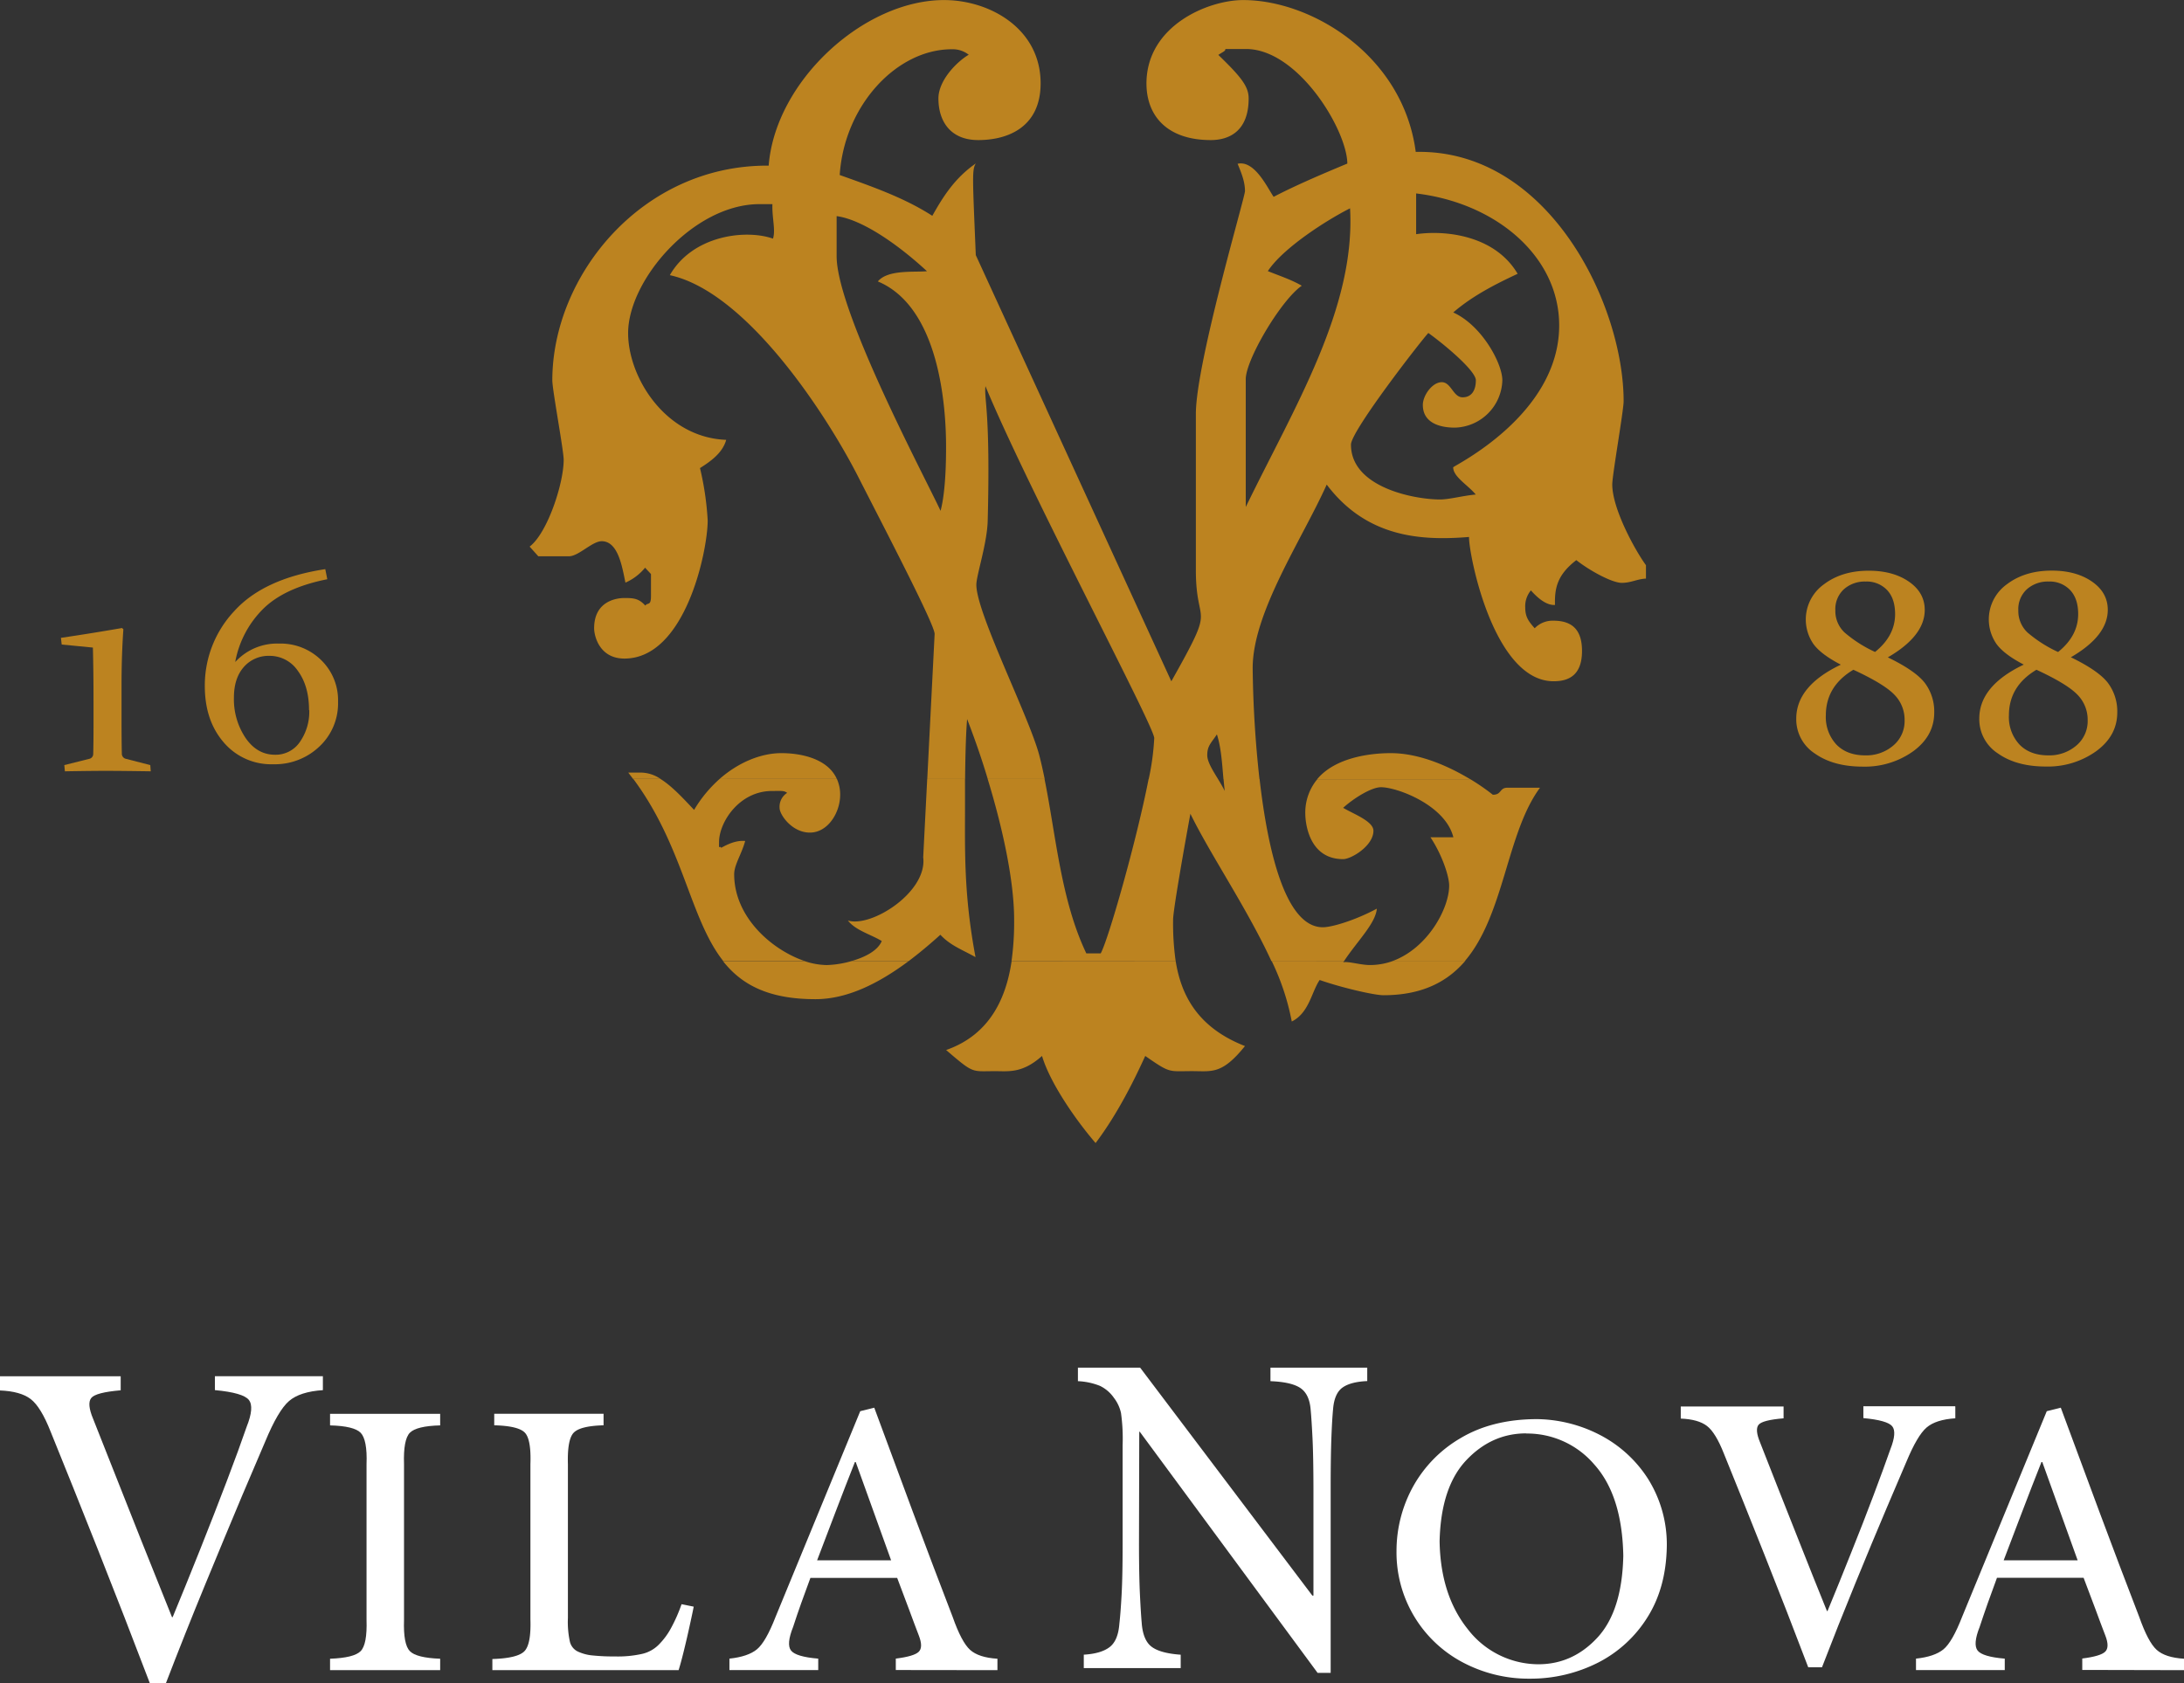 <?xml version="1.0" encoding="UTF-8"?> <svg xmlns="http://www.w3.org/2000/svg" id="Layer_1" data-name="Layer 1" viewBox="0 0 667 514.13"><rect x="0" y="0" width="667" height="514.13" fill="#333333" stroke="none"/><defs><style>.cls-1,.cls-2{fill:#bc8320;}.cls-1,.cls-4{fill-rule:evenodd;}.cls-3,.cls-4{fill:#fff;}</style></defs><title>logo-vila-nova</title><path class="cls-1" d="M409.57,334.53a22.44,22.44,0,0,0,6.93,1.26,30.76,30.76,0,0,0,7.65-1.24h17.39c-9.47,7.07-19,11.66-28.51,11.66-14.4,0-22.59-4.46-28.24-11.65l24.78,0Zm113.48,0c1.62,10.23,6.53,20.28,21.17,26-7.05,8.76-10.1,7.66-16.16,7.66-7.23,0-6.53.77-14.3-4.64-2.95,6.49-8.21,17.41-15.16,26.61-6.39-7.44-14-18.6-16.36-26.61-6,5.38-10.25,4.65-14.29,4.65-7.37,0-6.43.88-15-6.46,13.7-4.79,18.42-16.39,20-27.17Zm51.44,0q-.13.18-.27.39c1.81-.29,5.28.86,8.17.86a20.58,20.58,0,0,0,7.12-1.28l22,0c-5.41,6.33-13.12,10.5-25,10.5-2.89,0-12.9-2.34-19.48-4.65-2.45,3.55-3.22,10.07-8.52,12.68a74.28,74.28,0,0,0-6.15-18.52Z" transform="translate(-164 -40.98)"></path><path class="cls-1" d="M365.72,278.94c3.52,2.19,6.95,5.95,10.26,9.45a39.49,39.49,0,0,1,7.79-9.45h35.82a11.57,11.57,0,0,1,1,4.82c0,5.49-3.76,11.56-9.25,11.56s-9.25-5.49-9.25-7.51a5,5,0,0,1,2.31-4.62c-1-.75-1.73-.58-4.62-.58-10,0-16.18,9.54-16.18,15.61,0,2.89-.17.75.67,1.74,2-1.1,4.53-2.32,7.31-2.08-1.08,4-3.36,7.27-3.36,10.16,0,13,11.32,23,21.39,26.47l-24.77,0c-10.24-13-12.11-35-27.45-55.61l8.37,0Zm93,0c0,3.64,0,6.6,0,7.71,0,13.73-.45,27.34,3.21,46.72-4.11-2.31-7.67-3.54-10.74-6.84-3.2,2.89-6.4,5.58-9.62,8H424.15c3.94-1.12,7.91-3.09,9.14-6.08-3.24-2-8-3.23-10.34-6.27,7.19,2.23,24.33-8.72,23-19.32l1.22-23.92Zm56.07,0c-3.69,18.94-12.32,49.17-14.63,53.28h-4.39C488,316,486.48,296.06,483,278.94H465.64c4.4,14.43,8.08,30.74,8.08,43a86.4,86.4,0,0,1-.79,12.61h50.12a81.59,81.59,0,0,1-.78-12.62c0-2.89,3.45-22.42,5.28-32.37,6.05,12.41,17.47,29.18,24.73,45l22.21,0c4-6.07,9.63-11.48,10-16-6.4,3.45-13.61,5.68-16.5,5.68-11.49,0-16.84-23.7-19.31-45.28h-11c.1,1.21.22,2.41.36,3.65-.58-1.2-1.32-2.44-2.06-3.66Zm98.13,0a66.61,66.61,0,0,1,7,4.82c2.89,0,1.88-2.31,4.77-2.14h9.63c-10.22,13.79-10.85,38.75-22.9,52.89h-22c10.62-3.95,17.16-16,17.16-23,0-2.89-2.2-9.48-5.72-14.76h7c-2.43-9.82-17.18-15.29-22.1-15.29-2.89,0-8.26,3.3-11.56,6.3,3.21,1.89,9.25,4.1,9.25,7,0,4.62-6.79,8.67-9.25,8.67-10.69,0-11.56-11.56-11.56-13.87A15.94,15.94,0,0,1,566.32,279l46.61,0Z" transform="translate(-164 -40.98)"></path><path class="cls-1" d="M357.35,278.94c-.48-.67-1-1.31-1.48-1.95h3.85a10.79,10.79,0,0,1,6,1.93l-8.37,0Zm26.41,0c5.94-5.22,12.84-7.89,18.86-7.89,6.36,0,14.24,1.82,16.95,7.88Zm63.43,0,2.25-44.31c0-2.89-15.25-32.11-23.49-48.29-9.54-18.64-33.85-56.2-57.38-61.3,7-12.23,23.25-14.08,31.5-11.16.86-2.58-.33-6.41-.17-10.54h-4.07c-20.08.08-40,23.2-40,39.39,0,13.58,11.43,31.93,29.95,32.61-1.08,4-4.78,6.59-8,8.63a89.81,89.81,0,0,1,2.35,16c0,9.25-6.79,42.19-25.43,42.19-7.66,0-9.25-6.94-9.25-9.25,0-8.38,6.94-9.25,9.25-9.25,2.89,0,4.45.17,6.36,2.31.75-1,1.73.14,1.75-2.75v-6.88l-1.8-1.94a16,16,0,0,1-6,4.56c-1-4.75-2.19-12.65-7.25-12.65-2.89,0-7.08,4.62-10,4.6H328.4l-2.65-2.95c5.44-4.14,10.4-19.27,10.4-26.5,0-2.89-3.47-21.39-3.47-24.28,0-32.08,27.46-65.89,66.08-65.6,2-25.78,29-50.58,53.57-50.58,13.87,0,29.48,8.67,29.48,25.43,0,13.29-9.83,17.34-19.07,17.34-8.38,0-12.14-5.64-12.14-12.72,0-5.35,5.32-11,9.25-13.35a7.9,7.9,0,0,0-5.2-1.67c-16.76,0-32.8,17.09-34.2,38.41,9,3.24,19.47,6.76,28.28,12.47,3.11-5.52,6.71-11.45,13.28-16-1.18,2-1,3.83,0,28l59.72,130.19c14.07-25,7.49-15.61,7.49-34V167.42c0-15.46,15-66.18,15-68.06,0-2.89-1.09-5.52-2.25-8.35,5.18-1.18,9.07,7.28,11,10.1,6.55-3.42,14.67-6.9,22.51-10.16-.09-10.23-15-34.94-30.87-35h-6.4c.19.65-1.14,1.06-2.12,1.81,7.06,6.82,9.25,9.68,9.25,13.29,0,10.11-6.07,12.72-11.56,12.72-13.15,0-19.65-7.22-19.65-17.34C514.2,48.78,533,41,543.68,41c21,0,48.84,17,52.69,46.38,40.51-.86,63.49,46.53,63.49,76.16,0,2.89-3.47,22.54-3.47,25.43,0,7.37,6.82,19.88,10.29,24.67v4.09c-2.77.14-4.51,1.3-7.4,1.3s-9.59-3.58-13.87-6.94c-5.87,4.51-6.65,8.63-6.51,13.69-2.73.18-5.45-2.3-7.36-4.44a7.55,7.55,0,0,0-1.73,5.2c0,2.89,1,4.22,2.89,6.36a7.6,7.6,0,0,1,5.78-2.31c6.65,0,8.67,3.9,8.67,9.25,0,7.37-4,9.25-8.67,9.25-18.5,0-26-39.3-25.83-44.08-14.3,1.17-31.13.36-43.47-16-7.49,16.72-22.61,39-22.61,56.07a339,339,0,0,0,2.08,33.91h-11c-.44-5-.7-9.58-2-13.67-1.74,2.63-2.95,3.46-2.95,6.35,0,2,1.65,4.61,3.29,7.3l-21.17,0a76.7,76.7,0,0,0,1.69-12.52c0-3.61-38.48-75.93-51.55-107.5-.47,4,1.55,7.49.69,41-.14,6.94-3.47,16.78-3.47,19.67,0,8.67,16.2,40.46,19.24,52.16.6,2.32,1.13,4.72,1.63,7.17H465.66c-2-6.7-4.24-13-6.3-18.3-.4,4.69-.56,12.39-.62,18.29l-11.55,0Zm119.13,0c5.47-6.5,15.93-7.89,22.43-7.89,9.09,0,18.18,4.31,24.18,7.92l-46.61,0ZM419.49,107c7.65,1,18.48,8.39,27.61,16.83-3.86.38-11.93-.58-15,3.12,18.74,7.85,20.83,38,20.83,50.43,0,2.89,0,13.41-1.68,19.65-4.49-9.75-31.85-61-31.74-77.88V107Zm156.82-2.38c1.74,30.53-17.1,60.86-31.85,91.24V157c-.23-5.78,10.7-24.31,17.11-28.74-3.21-1.85-6.54-2.93-10.37-4.46,4.7-7.15,18.19-15.71,25.11-19.18Zm20.15-4.55c24.43,2.89,43.72,19.22,43.72,40.32,0,27.46-32.37,42.92-32.37,43.35,0,2.89,4.45,5.37,6.89,8.31-4,.36-8.05,1.51-10.94,1.51-7.66,0-27.17-3.61-27.17-16.76,0-4.19,21.53-31.88,23.63-34.1,5,3.58,14.51,11.56,14.51,14.45s-1.16,5.2-4.05,5.2-3.47-4.62-6.36-4.62-5.78,4.05-5.78,6.94c0,6.94,8.24,6.94,9.83,6.94a14.88,14.88,0,0,0,14.45-14.45c0-5.2-6.29-16.81-15-20.73,6-5.16,13-8.69,19.67-11.81-6.88-11.68-21.89-13.42-31-12.1V100.1Z" transform="translate(-164 -40.98)"></path><path class="cls-2" d="M182.84,237.83l-.23-2q9.34-1.38,18.65-3l.42.37q-.56,8.11-.56,16.74v11.31q0,6.12.09,9.88a1.61,1.61,0,0,0,1.3,1.67l7.39,1.9.14,1.9q-8.59-.13-13.13-.14t-13.09.14l-.18-1.9,7.57-1.9a1.51,1.51,0,0,0,1.26-1.48q.09-3.75.09-8.34v-7.69q0-9.31-.19-16.49l-9.53-.93Z" transform="translate(-164 -40.98)"></path><path class="cls-1" d="M263.93,217.93q-13.11,2.61-19.64,9.13a30.61,30.61,0,0,0-8.44,16.06l.08,0a17.3,17.3,0,0,1,13.32-5.54,17.66,17.66,0,0,1,12.79,5,17.06,17.06,0,0,1,5.2,12.8,18,18,0,0,1-5.69,13.64,19.69,19.69,0,0,1-14.13,5.42,19,19,0,0,1-15.1-6.68q-5.77-6.68-5.77-17.22a33.16,33.16,0,0,1,9-22.89q9-9.94,27.79-12.81l.6,3Zm-5.55,40q0-7.36-3.4-12a10.37,10.37,0,0,0-8.69-4.6,10,10,0,0,0-7.85,3.43q-3,3.43-3,9.32A21.16,21.16,0,0,0,239,266.41q3.53,5.13,9,5.13a8.94,8.94,0,0,0,7.6-3.93,16.17,16.17,0,0,0,2.85-9.71Z" transform="translate(-164 -40.98)"></path><path class="cls-1" d="M726.15,244q-6.17-3.21-8.42-6.43A13.2,13.2,0,0,1,721,219.5q5.52-4.19,13.73-4.18,7.41,0,12.25,3.34t4.84,8.65q0,7.94-11.27,14.48,8.57,4.16,11.37,7.91a14.49,14.49,0,0,1,2.8,8.93q0,7.15-6.43,11.85a25.35,25.35,0,0,1-15.36,4.69q-9,0-14.66-4a12.43,12.43,0,0,1-5.69-10.65q0-10,13.58-16.48Zm3.86,1.59q-8.38,5-8.39,13.89a12.3,12.3,0,0,0,3.21,8.93q3.21,3.31,8.81,3.32a12.65,12.65,0,0,0,8.57-3,9.75,9.75,0,0,0,3.46-7.74,10.88,10.88,0,0,0-3.15-7.82q-3.15-3.27-12.51-7.6Zm6.64-5.45q6.12-4.93,6.12-11.57,0-4.75-2.46-7.35a8.55,8.55,0,0,0-6.51-2.59,9.57,9.57,0,0,0-6.68,2.36,8.25,8.25,0,0,0-2.6,6.43,9,9,0,0,0,2.81,6.77,39.52,39.52,0,0,0,9.32,5.95Z" transform="translate(-164 -40.98)"></path><path class="cls-1" d="M782.06,244q-6.16-3.21-8.42-6.43a13.2,13.2,0,0,1,3.26-18.1q5.52-4.19,13.73-4.18,7.41,0,12.25,3.34t4.84,8.65q0,7.94-11.27,14.48,8.56,4.16,11.37,7.91a14.49,14.49,0,0,1,2.8,8.93q0,7.15-6.43,11.85a25.35,25.35,0,0,1-15.36,4.69q-9,0-14.66-4a12.43,12.43,0,0,1-5.69-10.65q0-10,13.58-16.48Zm3.86,1.59q-8.38,5-8.39,13.89a12.3,12.3,0,0,0,3.21,8.93q3.21,3.31,8.81,3.32a12.65,12.65,0,0,0,8.57-3,9.75,9.75,0,0,0,3.46-7.74,10.88,10.88,0,0,0-3.15-7.82q-3.15-3.27-12.51-7.6Zm6.64-5.45q6.12-4.93,6.12-11.57,0-4.75-2.47-7.35a8.55,8.55,0,0,0-6.51-2.59A9.57,9.57,0,0,0,783,221a8.25,8.25,0,0,0-2.6,6.43,9,9,0,0,0,2.81,6.77,39.84,39.84,0,0,0,9.33,5.95Z" transform="translate(-164 -40.98)"></path><path class="cls-3" d="M262.63,461.38h-33v4.25q8.64.81,10.37,3t-.67,8.2q-2.31,6.72-6.08,16.63t-8.12,20.83q-4.35,10.92-8.4,20.7h-.2q-4.68-11.6-9.44-23.56t-8.65-21.85q-3.89-9.89-6-15.17-1.94-4.64-.58-6.36c.9-1.14,3.9-1.93,9-2.36V461.4H164v4.34q6.28.25,9.39,2.64c2.07,1.6,4.12,4.95,6.12,10.06Q185.84,494,194,514.6t15.74,40.51h4.95q5.76-15,12-30.15t11.22-27q5-11.82,7.13-16.72,3.9-9.4,7.23-12.27t10.34-3.33v-4.27Z" transform="translate(-164 -40.98)"></path><path class="cls-3" d="M298.43,551.18v-3.49c-4.82-.18-7.91-.94-9.26-2.32s-1.95-4.56-1.78-9.55V488.27c-.17-5,.43-8.24,1.78-9.61s4.44-2.13,9.26-2.25v-3.53H264.8v3.53c4.87.12,8,.88,9.34,2.25s2,4.58,1.8,9.61v47.55q.24,7.48-1.8,9.55c-1.36,1.38-4.47,2.14-9.34,2.32v3.49Z" transform="translate(-164 -40.98)"></path><path class="cls-3" d="M372.14,531.06a48.25,48.25,0,0,1-3.24,7.33,21.52,21.52,0,0,1-3.44,4.72,10.41,10.41,0,0,1-5.45,3.12,33.89,33.89,0,0,1-8.23.76,61.35,61.35,0,0,1-6.65-.29,13.45,13.45,0,0,1-4.81-1.28,4.51,4.51,0,0,1-2.3-3.06,28.3,28.3,0,0,1-.58-7.09v-47q-.22-7.62,1.8-9.66t9.09-2.23v-3.53H314.94v3.53c4.94.12,8.05.88,9.36,2.26s1.87,4.59,1.69,9.63v47.39q.25,7.62-1.85,9.75t-9.77,2.37v3.39h56.88q.64-2,1.56-5.73t1.77-7.61c.56-2.56,1-4.58,1.28-6.05l-3.72-.75Z" transform="translate(-164 -40.98)"></path><path class="cls-4" d="M468.62,551.18v-3.49q-5.73-.35-8.35-2.71c-1.74-1.57-3.52-4.93-5.32-10.05q-6.1-15.84-12.07-31.85T431,471l-4.28,1.07-25.86,62.83q-3,7.71-5.71,9.93t-8.38,2.83v3.49h27.12v-3.49c-4.56-.38-7.32-1.21-8.31-2.48s-.77-3.68.65-7.23q1.15-3.56,2.45-7.21T411.5,523H438q2,5.21,3.63,9.65c1.11,3,2.09,5.65,3,8s.89,4-.05,4.92-3.29,1.62-7,2.08v3.49Zm-32.48-33.56H413.55l5.68-14.92q2.89-7.59,5.86-15.1h.25l10.8,30Z" transform="translate(-164 -40.98)"></path><path class="cls-4" d="M632.68,474.5q-13.15.17-22.58,5.78A39,39,0,0,0,595.61,495a40.71,40.71,0,0,0-5.11,19.85,37.93,37.93,0,0,0,20,33.83,42.91,42.91,0,0,0,20.6,5.1,45.56,45.56,0,0,0,21.05-4.95,38.2,38.2,0,0,0,15.11-14q5.64-9.09,5.79-21.73a37.71,37.71,0,0,0-5.75-20.38,38.35,38.35,0,0,0-14.71-13.41,42.9,42.9,0,0,0-19.88-4.82h-.08Zm-2.5,4.39a27,27,0,0,1,20.75,9.5q8.48,9.47,8.83,27.84-.36,16.85-7.9,25t-18.05,8.15a27.29,27.29,0,0,1-21.57-10.75q-8.32-10.42-8.58-26.83.39-16.53,8.14-24.74t18.3-8.21Z" transform="translate(-164 -40.98)"></path><path class="cls-3" d="M761.08,470.57h-28v3.61c4.9.46,7.84,1.29,8.82,2.51s.79,3.54-.57,7q-2,5.71-5.17,14.13t-6.9,17.71q-3.69,9.29-7.13,17.59h-.17q-4-9.86-8-20t-7.35-18.57q-3.31-8.4-5.06-12.89c-1.1-2.63-1.26-4.43-.5-5.41s3.32-1.64,7.66-2v-3.61h-31.4v3.69q5.34.21,8,2.25t5.21,8.54q5.37,13.24,12.33,30.74t13.39,34.44h4.2q4.9-12.74,10.18-25.64t9.54-22.94q4.26-10,6.06-14.21c2.22-5.33,4.26-8.81,6.15-10.44s4.81-2.57,8.79-2.83v-3.6Z" transform="translate(-164 -40.98)"></path><path class="cls-4" d="M831,551.18v-3.49q-5.73-.35-8.34-2.71c-1.75-1.57-3.52-4.93-5.33-10.05q-6.11-15.84-12.07-31.85T793.37,471l-4.28,1.07-25.86,62.83q-3,7.71-5.71,9.93t-8.37,2.83v3.49h27.11v-3.49c-4.56-.38-7.32-1.21-8.3-2.48s-.77-3.68.64-7.23q1.17-3.56,2.46-7.21t2.82-7.77h26.46q2,5.21,3.64,9.65c1.1,3,2.09,5.65,3,8s.89,4-.05,4.92-3.29,1.62-7,2.08v3.49Zm-32.49-33.56H775.93l5.68-14.92q2.89-7.59,5.86-15.1h.25l10.79,30Z" transform="translate(-164 -40.98)"></path><path class="cls-3" d="M581.54,458.77H552v4.13q6.53.25,9.25,2.17t3.05,6.82q.27,2.91.54,8.38t.29,15.19v32.95h-.33l-52.6-69.64h-19v4.13a20.47,20.47,0,0,1,6.72,1.43A11,11,0,0,1,504.2,468a11.65,11.65,0,0,1,2.16,4.64,56.36,56.36,0,0,1,.49,9.85v30.34q0,9.64-.31,15.3t-.68,8.86c-.26,3.45-1.25,5.83-3,7.16s-4.34,2.09-7.87,2.3v4.1h29.6v-4.09c-4.18-.29-7.16-1.11-8.92-2.46s-2.76-3.82-3-7.39c-.18-2-.35-4.79-.53-8.52s-.28-8.81-.29-15.25l.08-34.49h.16L566.39,552h4V495.46c0-6.47.08-11.54.22-15.25s.31-6.63.52-8.8c.26-3.16,1.21-5.35,2.86-6.54s4.16-1.85,7.57-2v-4.13Z" transform="translate(-164 -40.98)"></path></svg> 